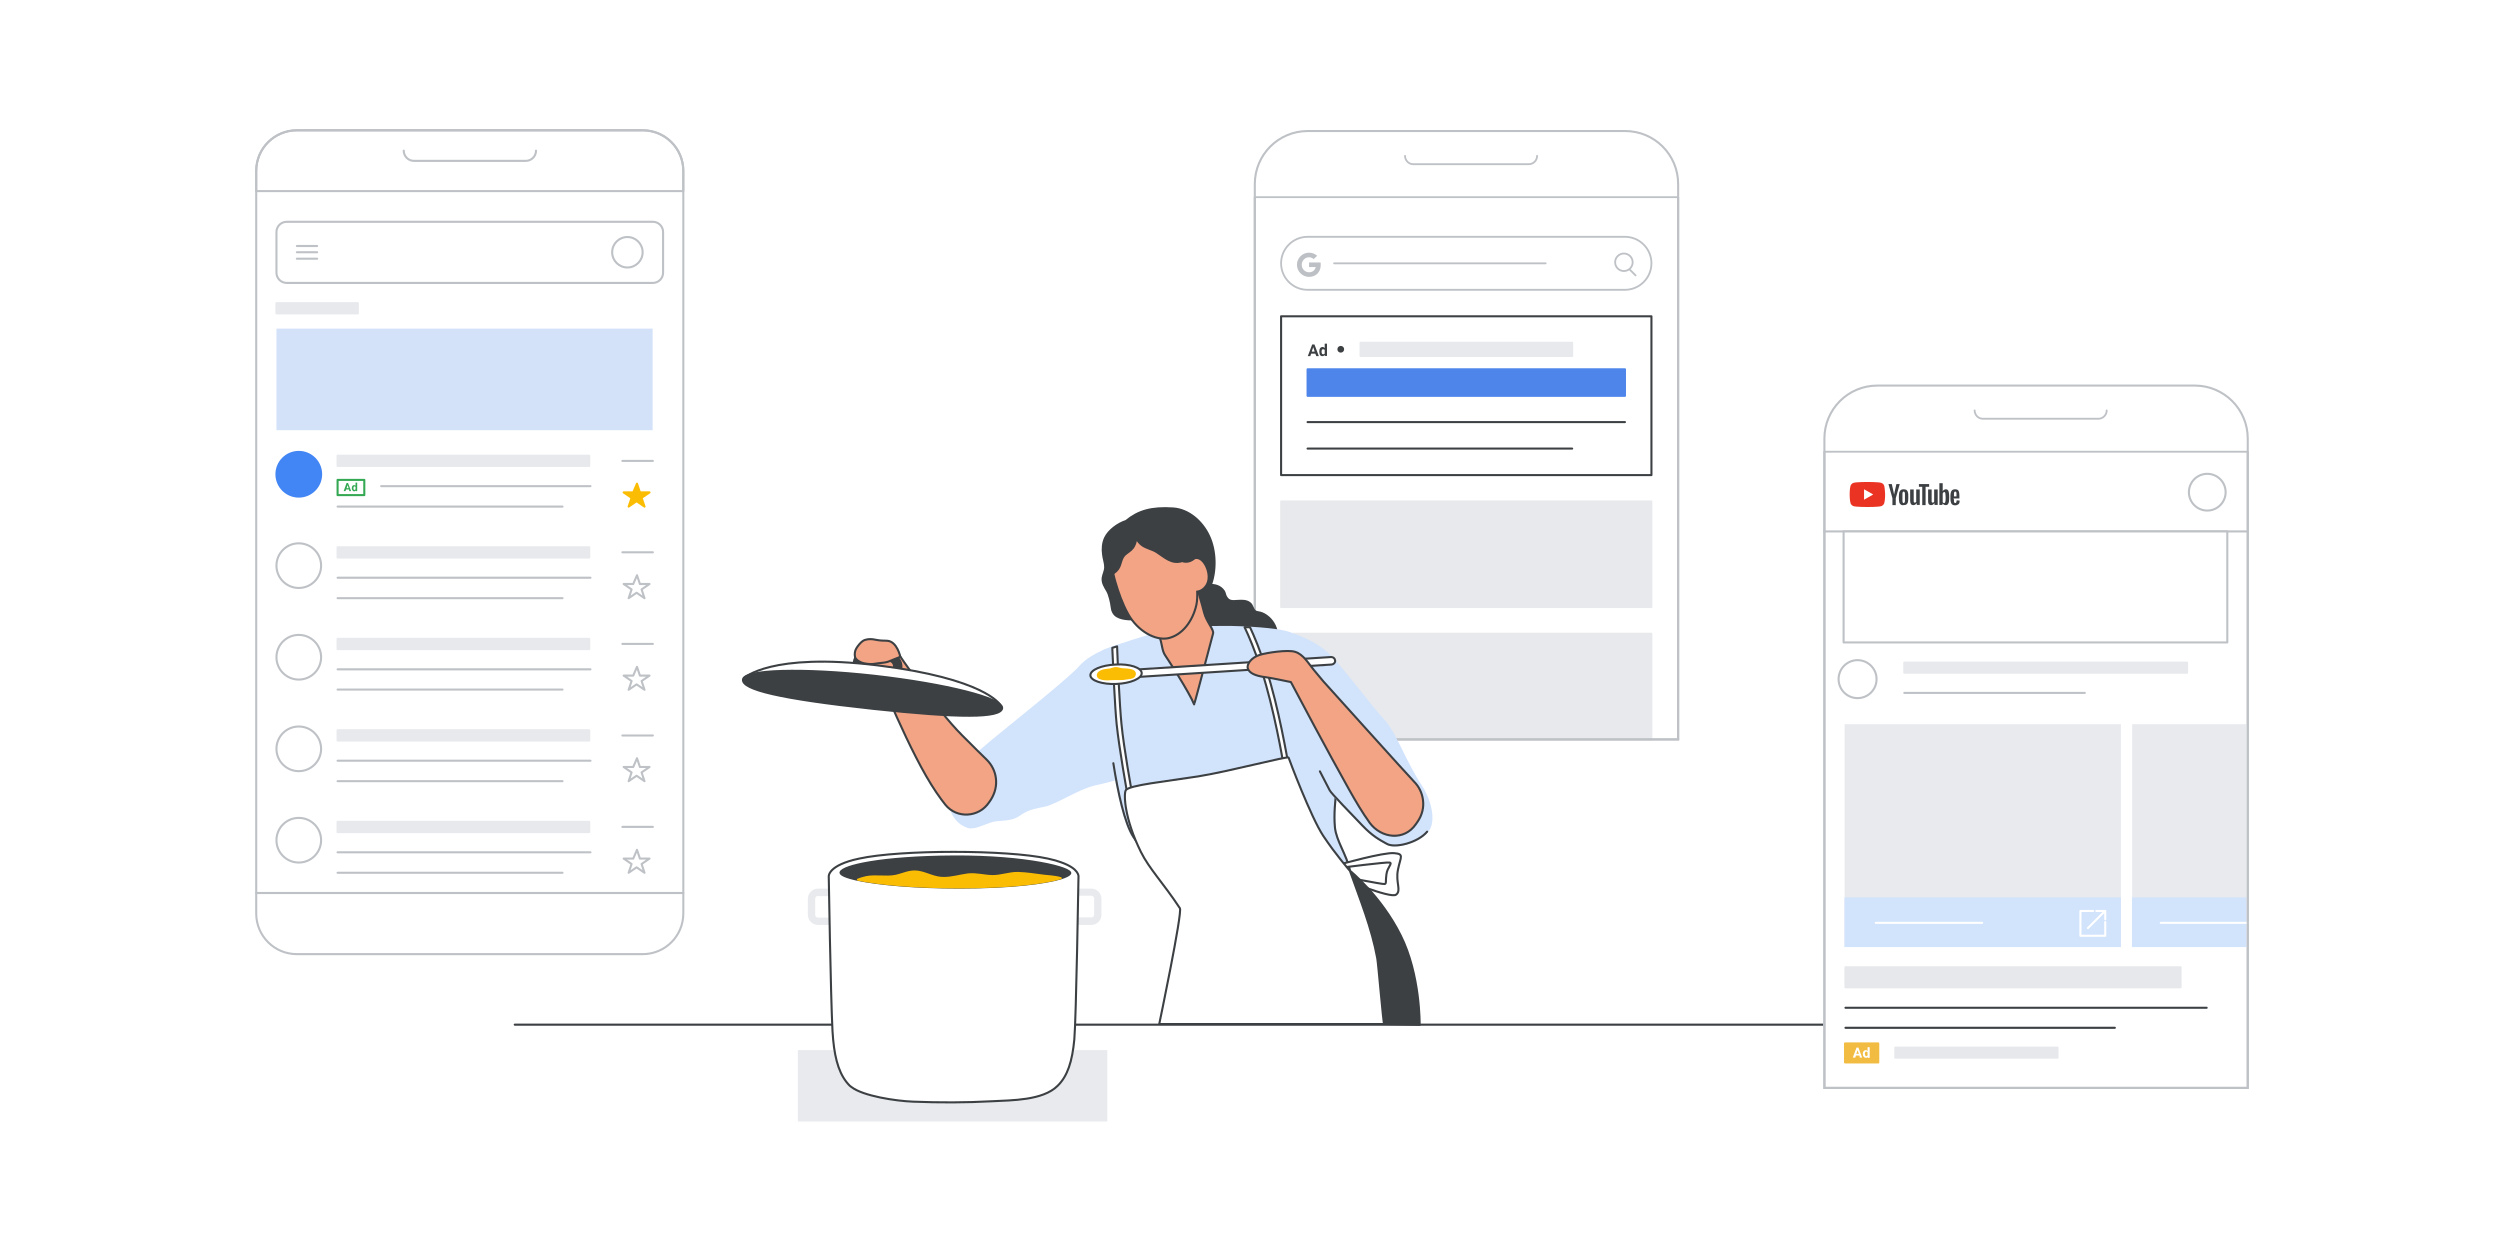 <?xml version="1.0" encoding="utf-8"?>
<!-- Generator: Adobe Illustrator 24.0.0, SVG Export Plug-In . SVG Version: 6.00 Build 0)  -->
<svg version="1.1" id="Layer_1" xmlns="http://www.w3.org/2000/svg" xmlns:xlink="http://www.w3.org/1999/xlink" x="0px" y="0px"
	 viewBox="0 0 1198.2 599.1" style="enable-background:new 0 0 1198.2 599.1;" xml:space="preserve">
<style type="text/css">
	.st0{fill:#FFFFFF;}
	.st1{fill:#F8F8F8;stroke:#3D4043;stroke-linecap:round;stroke-miterlimit:10;}
	.st2{fill:#F1F1F1;stroke:#3D4043;stroke-linecap:round;stroke-linejoin:round;}
	.st3{fill:#FAD2CF;}
	.st4{fill:#FFFFFF;stroke:#FFFFFF;stroke-linecap:round;stroke-linejoin:round;}
	.st5{fill:#FFFFFF;stroke:#BBBFC4;stroke-linecap:round;stroke-linejoin:round;}
	.st6{fill:none;stroke:#BBBFC4;stroke-linecap:round;stroke-linejoin:round;}
	.st7{fill:#E6E8EB;stroke:#E6E8EB;stroke-linecap:round;stroke-linejoin:round;}
	.st8{fill:none;stroke:#BBBFC4;}
	.st9{fill-rule:evenodd;clip-rule:evenodd;fill:#BBBFC4;}
	.st10{fill:none;stroke:#E8EAED;stroke-linecap:round;stroke-linejoin:round;stroke-miterlimit:10;}
	.st11{fill:#5F6368;}
	.st12{fill:none;stroke:#E6E8EB;stroke-linecap:round;stroke-linejoin:round;}
	.st13{opacity:0.91;}
	.st14{fill:#E6E6E6;stroke:#FFFFFF;stroke-width:0.75;stroke-miterlimit:10;}
	.st15{fill:#3D4043;stroke:#FFFFFF;stroke-width:0.75;stroke-miterlimit:10;}
	.st16{fill:#FFFFFF;stroke:#34A853;stroke-linecap:round;stroke-linejoin:round;}
	.st17{fill:#34A853;}
	.st18{fill:#D2E3FC;}
	.st19{clip-path:url(#SVGID_2_);}
	.st20{fill:#F1F3F4;}
	.st21{fill:#D4E2F9;}
	.st22{fill:none;stroke:#3D4043;stroke-linecap:round;stroke-linejoin:round;stroke-miterlimit:10;}
	.st23{fill:#3D4043;}
	.st24{fill:#FFFFFF;stroke:#3D4043;stroke-linecap:round;stroke-linejoin:round;stroke-miterlimit:10;}
	.st25{fill:#81C995;}
	.st26{fill:#4285F4;}
	.st27{fill:#FBBC04;}
	.st28{fill:#E39656;}
	.st29{fill:#3D4043;stroke:#3D4043;stroke-linecap:round;stroke-linejoin:round;stroke-miterlimit:10;}
	.st30{fill:#E8EAED;}
	.st31{clip-path:url(#SVGID_4_);}
	.st32{fill:#C2C2C2;filter:url(#Adobe_OpacityMaskFilter);}
	.st33{mask:url(#mask10_1_);}
	.st34{clip-path:url(#SVGID_6_);}
	.st35{fill:none;stroke:#D75040;stroke-linejoin:round;}
	.st36{fill:none;stroke:#BBBFC4;stroke-linejoin:round;}
	.st37{fill:none;stroke:#BBBFC4;stroke-linecap:round;stroke-linejoin:bevel;}
	.st38{fill:#EA3523;}
	.st39{fill:#3C4043;}
	.st40{fill:#D2E1F7;}
	.st41{fill:none;stroke:#3C4043;stroke-linecap:round;stroke-linejoin:round;stroke-miterlimit:10;}
	.st42{fill:#F2BC42;stroke:#F2BC42;stroke-linecap:round;stroke-linejoin:round;}
	.st43{fill:none;stroke:#FFFFFF;stroke-linecap:round;stroke-linejoin:round;}
	.st44{clip-path:url(#SVGID_8_);}
	.st45{fill:#D2E3FC;stroke:#D2E3FC;stroke-linecap:round;stroke-linejoin:round;stroke-miterlimit:10;}
	.st46{fill:#FFFFFF;stroke:#3C4043;stroke-linecap:round;stroke-linejoin:round;stroke-miterlimit:10;}
	.st47{fill:#3C4043;stroke:#3C4043;stroke-linecap:round;stroke-linejoin:round;stroke-miterlimit:10;}
	.st48{fill:#F2A485;}
	.st49{fill:#E38460;}
	.st50{clip-path:url(#SVGID_8_);fill:#E8EAED;}
	.st51{clip-path:url(#SVGID_8_);fill:#FFFFFF;}
	.st52{clip-path:url(#SVGID_8_);fill:#FBBC04;}
	.st53{clip-path:url(#SVGID_10_);}
	.st54{fill:#DC804D;}
	.st55{fill:#1E2C3E;}
	.st56{fill:#FBBC04;stroke:#FBBC04;stroke-linecap:round;stroke-linejoin:round;stroke-miterlimit:10;}
	.st57{fill:#936E55;}
	.st58{fill:#E8EAED;stroke:#E8EAED;stroke-miterlimit:10;}
	.st59{fill:#B3C1C7;}
	.st60{clip-path:url(#SVGID_10_);fill:#D2E3FC;}
	.st61{fill:none;stroke:#FFFFFF;stroke-linecap:round;stroke-linejoin:round;stroke-miterlimit:10;}
	.st62{fill:#4285F4;stroke:#4285F4;}
	.st63{fill-rule:evenodd;clip-rule:evenodd;fill:#FFFFFF;}
	.st64{fill:none;stroke:#BEC1C5;stroke-linecap:round;stroke-miterlimit:10;}
	.st65{fill:none;stroke:#4285F4;stroke-linecap:round;stroke-linejoin:round;stroke-miterlimit:10;}
	.st66{fill:#FFFFFF;stroke:#3D4043;stroke-linecap:round;stroke-linejoin:round;}
	.st67{fill:none;stroke:#3D4043;stroke-linecap:round;stroke-miterlimit:10;}
	.st68{opacity:0.2;fill:#ABAEB2;}
	.st69{fill:#2573E8;}
	.st70{fill:none;stroke:#3D4043;stroke-miterlimit:10;}
	.st71{fill:#FFFFFF;stroke:#3D4043;stroke-width:0.999;stroke-linecap:round;stroke-linejoin:round;}
	.st72{fill:none;stroke:#DEDEDE;stroke-miterlimit:10;}
	.st73{fill:#F2FDF5;stroke:#58A35D;stroke-miterlimit:10;}
	.st74{fill:none;stroke:#2573E8;stroke-linecap:round;stroke-miterlimit:10;}
	.st75{fill:#58A35D;}
	.st76{fill:none;stroke:#636669;stroke-miterlimit:10;}
	.st77{fill:#636669;}
	.st78{opacity:0.5;fill:#FFFFFF;}
	.st79{fill:none;stroke:#FFFFFF;stroke-linecap:round;stroke-miterlimit:10;}
	.st80{fill:#F2BC42;}
	.st81{fill:#4E85EB;}
	.st82{fill:#58A45C;}
	.st83{fill-rule:evenodd;clip-rule:evenodd;fill:none;stroke:#FFFFFF;stroke-miterlimit:10;}
	.st84{fill:none;stroke:#FFFFFF;stroke-miterlimit:10;}
	.st85{fill:none;stroke:#F1BA41;stroke-miterlimit:10;}
	.st86{fill:none;stroke:#EA4335;stroke-miterlimit:10;}
	.st87{fill:none;stroke:#4D4D4D;stroke-miterlimit:10;}
	.st88{fill:none;stroke:#3D4043;stroke-linecap:round;stroke-linejoin:round;}
	.st89{fill:none;stroke:#3C4043;stroke-miterlimit:10;}
	.st90{fill:#E7E9EC;stroke:#E7E9EC;stroke-linecap:round;stroke-linejoin:round;}
	.st91{fill:none;stroke:#BEC1C5;}
	.st92{fill:none;stroke:#BEC1C5;stroke-linecap:round;stroke-linejoin:round;}
	.st93{fill:#4285F4;stroke:#4285F4;stroke-linecap:round;stroke-linejoin:round;}
	.st94{fill:#FFFFFF;stroke:#BEC1C5;stroke-linecap:round;stroke-linejoin:round;}
	.st95{fill:#FFFFFF;stroke:#FFFFFF;}
	.st96{fill:none;stroke:#BEC1C5;stroke-width:0.882;stroke-linecap:round;stroke-linejoin:round;}
	.st97{clip-path:url(#SVGID_12_);}
	.st98{fill:#BDC0C4;}
	.st99{fill:#E7E9EC;stroke:#E7E9EC;stroke-width:0.882;stroke-linecap:round;stroke-linejoin:round;}
	.st100{fill:#4E85EB;stroke:#4E85EB;stroke-linecap:round;stroke-linejoin:round;}
	.st101{fill:#D2E3FC;stroke:#D2E3FC;stroke-miterlimit:10;}
	.st102{fill:#EA3323;}
	.st103{fill:none;stroke:#3C4043;stroke-linecap:round;stroke-linejoin:round;}
</style>
<rect x="-10" y="-8.5" class="st0" width="1220" height="617"/>
<g>
	<g>
		<path class="st4" d="M142.3,62.5H308c10.8,0,19.5,8.7,19.5,19.5v355.8c0,10.8-8.7,19.5-19.5,19.5H142.3
			c-10.8,0-19.5-8.7-19.5-19.5V81.9C122.8,71.2,131.5,62.5,142.3,62.5z"/>
		<rect x="132.5" y="145.3" class="st90" width="39" height="4.9"/>
		<path class="st91" d="M137.4,106.3h175.5c2.7,0,4.9,2.2,4.9,4.9v19.5c0,2.7-2.2,4.9-4.9,4.9H137.4c-2.7,0-4.9-2.2-4.9-4.9v-19.5
			C132.5,108.5,134.7,106.3,137.4,106.3z"/>
		<circle class="st91" cx="300.7" cy="120.9" r="7.3"/>
		<path class="st92" d="M142.3,117.9h9.7"/>
		<path class="st92" d="M142.3,120.9h9.7"/>
		<path class="st92" d="M142.3,124h9.7"/>
		<rect x="161.8" y="218.4" class="st90" width="120.6" height="4.9"/>
		<circle class="st93" cx="143.2" cy="227.3" r="10.7"/>
		<path class="st92" d="M182.7,233H283"/>
		<path class="st92" d="M161.8,242.8h107.8"/>
		<path class="st56" d="M305.3,231.8l1.4,4.2h4.6l-3.8,2.6l1.4,4.2l-3.8-2.6l-3.8,2.6l1.4-4.2l-3.8-2.6h4.6L305.3,231.8z"/>
		<path class="st92" d="M298.3,220.9h14.6"/>
		<rect x="161.8" y="262.3" class="st90" width="120.6" height="4.9"/>
		<circle class="st91" cx="143.2" cy="271.1" r="10.7"/>
		<path class="st92" d="M161.8,276.9H283"/>
		<path class="st92" d="M161.8,286.7h107.8"/>
		<path class="st92" d="M305.3,275.7l1.4,4.2h4.6l-3.8,2.6l1.4,4.2l-3.8-2.6l-3.8,2.6l1.4-4.2l-3.8-2.6h4.6L305.3,275.7z"/>
		<path class="st92" d="M298.3,264.7h14.6"/>
		<rect x="161.8" y="306.2" class="st90" width="120.6" height="4.9"/>
		<circle class="st91" cx="143.2" cy="315" r="10.7"/>
		<path class="st92" d="M161.8,320.8H283"/>
		<path class="st92" d="M161.8,330.5h107.8"/>
		<path class="st92" d="M305.3,319.6l1.4,4.2h4.6l-3.8,2.6l1.4,4.2l-3.8-2.6l-3.8,2.6l1.4-4.2l-3.8-2.6h4.6L305.3,319.6z"/>
		<path class="st92" d="M298.3,308.6h14.6"/>
		<rect x="161.8" y="350" class="st90" width="120.6" height="4.9"/>
		<circle class="st91" cx="143.2" cy="358.9" r="10.7"/>
		<path class="st92" d="M161.8,364.6H283"/>
		<path class="st92" d="M161.8,374.4h107.8"/>
		<path class="st92" d="M305.3,363.4l1.4,4.2h4.6l-3.8,2.6l1.4,4.2l-3.8-2.6l-3.8,2.6l1.4-4.2l-3.8-2.6h4.6L305.3,363.4z"/>
		<path class="st92" d="M298.3,352.5h14.6"/>
		<rect x="161.8" y="393.9" class="st90" width="120.6" height="4.9"/>
		<circle class="st91" cx="143.2" cy="402.7" r="10.7"/>
		<path class="st92" d="M161.8,408.5H283"/>
		<path class="st92" d="M161.8,418.3h107.8"/>
		<path class="st92" d="M305.3,407.3l1.4,4.2h4.6l-3.8,2.6l1.4,4.2l-3.8-2.6l-3.8,2.6l1.4-4.2l-3.8-2.6h4.6L305.3,407.3z"/>
		<path class="st92" d="M298.3,396.3h14.6"/>
		<path class="st94" d="M122.8,81.9c0-10.8,8.7-19.5,19.5-19.5H308c10.8,0,19.5,8.7,19.5,19.5v9.7H122.8V81.9z"/>
		<path class="st92" d="M142.3,62.5H308c10.8,0,19.5,8.7,19.5,19.5v355.8c0,10.8-8.7,19.5-19.5,19.5H142.3
			c-10.8,0-19.5-8.7-19.5-19.5V81.9C122.8,71.2,131.5,62.5,142.3,62.5z"/>
		<path class="st92" d="M327.5,428H122.8"/>
		<path class="st92" d="M193.5,72.2L193.5,72.2c0,2.7,2.2,4.9,4.9,4.9H252c2.7,0,4.9-2.2,4.9-4.9l0,0"/>
		<path class="st21" d="M132.5,157.5h180.3v48.7H132.5V157.5z"/>
		<g>
			<rect x="161.8" y="230" class="st16" width="12.8" height="7.3"/>
			<path class="st17" d="M167.3,234.6h-1.4l-0.3,0.8h-0.9l1.4-3.9h0.7l1.5,3.9h-0.9L167.3,234.6z M166.1,234h1l-0.5-1.5L166.1,234z"
				/>
			<path class="st17" d="M168.6,234c0-0.5,0.1-0.8,0.3-1.1c0.2-0.3,0.5-0.4,0.8-0.4c0.3,0,0.5,0.1,0.7,0.3v-1.5h0.8v4.1h-0.7l0-0.3
				c-0.2,0.2-0.4,0.4-0.7,0.4c-0.3,0-0.6-0.1-0.8-0.4C168.7,234.8,168.6,234.5,168.6,234z M169.4,234c0,0.3,0,0.5,0.1,0.6
				c0.1,0.1,0.2,0.2,0.4,0.2c0.2,0,0.4-0.1,0.5-0.3v-1.1c-0.1-0.2-0.3-0.3-0.5-0.3C169.6,233.1,169.4,233.4,169.4,234z"/>
		</g>
	</g>
	<g>
		<path class="st95" d="M601.4,88.2c0-14,11.3-25.4,25.4-25.4h152.1c14,0,25.4,11.3,25.4,25.4v266.2H601.4V88.2z"/>
		<path class="st96" d="M601.4,94.5h202.9"/>
		<path class="st96" d="M673.4,74.7L673.4,74.7c0,2.2,1.8,4,3.9,4h55.4c2.2,0,4-1.8,4-4l0,0"/>
		<g>
			<defs>
				<rect id="SVGID_11_" x="620.4" y="119.9" width="14" height="14"/>
			</defs>
			<clipPath id="SVGID_2_">
				<use xlink:href="#SVGID_11_"  style="overflow:visible;"/>
			</clipPath>
			<g class="st19">
				<path class="st98" d="M627.4,128v-2.2h5.5c0.1,0.4,0.1,0.7,0.1,1.2c0,3.3-2.2,5.7-5.6,5.7c-3.2,0-5.8-2.6-5.8-5.8
					c0-3.2,2.6-5.8,5.8-5.8c1.6,0,2.9,0.6,3.9,1.5l-1.7,1.6c-0.4-0.4-1.1-0.9-2.2-0.9c-1.9,0-3.5,1.6-3.5,3.6c0,2,1.6,3.6,3.5,3.6
					c2.2,0,3-1.6,3.2-2.5H627.4z"/>
			</g>
		</g>
		<path class="st96" d="M781.1,129.2l2.8,2.8"/>
		<circle class="st96" cx="778.3" cy="125.7" r="4.2"/>
		<path class="st96" d="M639.4,126.2h101.4"/>
		<path class="st96" d="M614,126.2c0-7,5.7-12.7,12.7-12.7h152.1c7,0,12.7,5.7,12.7,12.7l0,0c0,7-5.7,12.7-12.7,12.7H626.7
			C619.7,138.9,614,133.2,614,126.2L614,126.2z"/>
		<rect x="614" y="303.7" class="st99" width="177.5" height="50.7"/>
		<rect x="614" y="240.3" class="st99" width="177.5" height="50.7"/>
		<path class="st91" d="M601.4,94.5c0,0,0,158.4,0,259.9h202.9V94.5"/>
		<path class="st91" d="M601.4,88.2c0-14,11.3-25.4,25.4-25.4h152.1c14,0,25.4,11.3,25.4,25.4v266.2H601.4V88.2z"/>
		<path class="st88" d="M626.7,202.3h152.1"/>
		<path class="st88" d="M626.7,215h126.8"/>
		<path class="st100" d="M626.7,177h152.1v12.7H626.7V177z"/>
		<rect x="652.1" y="164.3" class="st90" width="101.4" height="6.3"/>
		<path class="st23" d="M630.4,169.5h-2l-0.4,1.2h-1.2l2.1-5.6h1.1l2.1,5.6h-1.2L630.4,169.5z M628.7,168.5h1.4l-0.7-2.1
			L628.7,168.5z M632.3,168.5c0-0.6,0.1-1.2,0.4-1.6c0.3-0.4,0.7-0.6,1.2-0.6c0.4,0,0.7,0.2,1,0.5v-2.1h1.1v5.9h-1l-0.1-0.4
			c-0.3,0.3-0.6,0.5-1.1,0.5c-0.5,0-0.9-0.2-1.2-0.6C632.5,169.7,632.3,169.2,632.3,168.5z M633.4,168.6c0,0.4,0.1,0.7,0.2,0.9
			c0.1,0.2,0.3,0.3,0.6,0.3c0.3,0,0.6-0.1,0.7-0.4v-1.6c-0.1-0.3-0.4-0.4-0.7-0.4C633.7,167.3,633.4,167.7,633.4,168.6z"/>
		<circle class="st23" cx="642.6" cy="167.4" r="1.6"/>
		<path class="st88" d="M614,151.6h177.5v76.1H614V151.6z"/>
	</g>
	<g>
		<rect x="382.4" y="503.3" class="st30" width="148.3" height="34.2"/>
		<g>
			<path class="st47" d="M612,303.3c-0.5-3.3-2.2-6.2-5-8.2c-0.7-0.5-1.4-0.9-2.2-1.2c-0.9-0.4-2.2-0.4-3-0.8
				c-1.5-0.8-1.4-3.1-2.9-4.1c-1.6-1.2-3.6-1.1-5.5-1c-2.4,0.1-4.4,0.6-5.8-2c-0.5-0.8-0.5-1.8-1-2.6c-1.6-2.4-4.2-3.2-6.8-3
				c-0.1-0.4-0.6-0.6-1-0.3c-0.1,0.2-0.3,0.3-0.4,0.5c-0.5,0.1-1.1,0.3-1.6,0.5c-0.6,0.2-0.4,1.2,0.1,1.2c-0.9,0.9-1.7,1.9-2.6,2.8
				c-0.8,0.9-1.8,1.9-1.9,3.3c-0.1,1.8,1.4,3.7,1.6,5.4c0.2,1.8,0,3.4,0.7,5.1c0.7,1.8,1.9,3.2,2.4,5.1c0.4,1.7,0.6,3,1.7,4.5
				c1,1.5,2.4,2.8,3.5,4.3c0.8,1.2,1.3,2.6,2.3,3.6c2.2,2,5.8,0.7,8.3,0.7c4.3,0.1,7.9-1.2,11.8-2.8c2.7-1.1,6.6-2.3,8.5-4.6
				C614.8,307.8,612.9,305.2,612,303.3z"/>
			<g>
				<path class="st101" d="M537.8,308.9c0,0-13.9,3.4-20.2,10.7c-6.3,7.3-47.8,39.4-49.1,41.7c-1.4,2.4-14.5,10.9-14,19.7
					c0.6,11.2,6.5,14.3,9.3,15.3c2.8,1,6.9-1.2,11-2.6c4.1-1.4,9.1,0,13.6-3.1c4.5-3.1,6.9-3.3,12.4-4.5s16.7-8.7,24.2-10.2
					c7.5-1.6,24.9-6.5,25.1-7.7c0.3-1.2,3.5-15.5,1.7-20.1C549.9,343.6,537.8,308.9,537.8,308.9z"/>
				<path class="st101" d="M647,417.3l-77.5,16.5c0,0-17.8-19.6-26.3-32.6c-8.5-13-12.7-59.2-13-65.9c-0.3-6.7-1.4-23.3-1.4-23.3
					s6.1-2.3,14.7-5.1c0.8-0.2,1.5-0.5,2.3-0.7c9.8-3.1,11.9-3,22.6-4.3c8.5-1.1,9.6-1.5,19.1-1.4c0.9,0,1.8,0,2.6,0
					c13.2,0.3,24.5,1.5,27.8,2.9c5.7,2.6,19.7,30.2,22.9,53.9c2,14.7-2.2,26.5-1,39.2C640.4,403.1,645.5,409.8,647,417.3z"/>
				<path class="st41" d="M640.8,357.3c2,14.7-2.2,26.5-1,39.2c0.6,6.5,5.7,13.3,7.2,20.7l-77.5,16.5c0,0-17.8-19.6-26.3-32.6
					c-4.2-6.5-7.4-21.3-9.6-35.3"/>
				<path class="st101" d="M617.9,303.5c0,0,12.2,3.3,19.6,11c7.4,7.7,19.5,24.2,25.4,30.5c5.9,6.2,10.7,20.7,18.2,31.8
					c3.8,5.7,7.3,16.6,2.9,21.8s-15.3,8-19.2,5.9c-3.8-2.1-7-3.8-11.8-8.8c-4.8-5-15.2-15.7-15.7-16.9c-0.6-1.2-1.8-3.4-4.7-9.1
					c-3-5.7-10.6-16.9-13-24.6C617.2,337.5,617.9,303.5,617.9,303.5z"/>
				<path class="st41" d="M684,398.6c-4.4,5.3-15.3,8-19.2,5.9c-3.8-2.1-7-3.8-11.8-8.8c-4.8-5-15.2-15.7-15.7-16.9
					c-0.6-1.2-1.8-3.4-4.7-9.1"/>
			</g>
			<path class="st46" d="M642.5,414.2c0,0,20.7-5.8,25.7-5.3c5,0.4,3,1.8,1.8,8c-1.2,6.2,1.8,9.9-0.9,11.9c-2.7,2-26.6-8-26.6-8
				v-0.9c0,0,20.1,4,21.1,3.8c1-0.1,0.4-1.5,0.9-4.7c0.4-3.3,3.1-5.3,1.5-5.6c-1.6-0.3-23.5,2.5-23.5,2.5V414.2z"/>
			<path class="st47" d="M567.7,434.7l-10.4,53.7l123.1,2.8c0,0,0.4-24-9.1-42.9c-9.4-18.9-24.3-31-24.3-31s-59.1,4.5-61.3,5.9
				C583.6,424.7,567.7,434.7,567.7,434.7z"/>
			<g>
				<path class="st46" d="M617.3,365.2l-2.3,0.4c0-0.3-4.5-26.6-10.3-44.1c-3.3-9.9-6.2-16.8-8.2-20.9c0.9,0,1.8,0,2.6,0
					c2,4.3,4.8,10.9,7.8,20.2C612.8,338.5,617.2,365,617.3,365.2z"/>
			</g>
			<g>
				<path class="st46" d="M542.5,379.6l-2.3,0.4c0-0.2-3.8-21.2-5-32.8c-0.9-8.8-1.7-28-2.1-36.7c0.8-0.2,1.5-0.5,2.3-0.7
					c0.3,8.3,1.2,28.2,2.1,37.2C538.6,358.4,542.4,379.4,542.5,379.6z"/>
			</g>
			<path class="st46" d="M539.6,378.7c1.7-2.4,18.7-4.1,34.7-6.6c16-2.6,43-9.9,43.3-9c0.3,1,10.7,28.6,16.6,37.5
				c5.9,8.9,12.8,16.8,12.8,16.8c4.9,13.8,10.5,27.5,13.1,41.9c0.5,2.6,2.9,31.5,3.3,31.5H555.6c0,0,11.2-53.5,9.9-55.5
				c-7.9-12-14.7-18.9-18.7-27C538.8,392.1,538.5,380.3,539.6,378.7z"/>
			<path class="st47" d="M579.5,257c-3.3-7.2-9.9-12.8-17.2-13.3c-10.5-0.7-16.8,1.2-22.6,6c-4,1.3-8.3,4.5-10,8
				c-1.2,2.5-1.4,5.4-1,8.1c0.2,2,1,4,1,6c0,1.8-0.9,3.3-1.2,5.1c-0.3,2.5,1,4.3,2.2,6.4c1,1.7,1.9,5.7,2.1,7.6
				c0.1,1,0.3,1.8,0.8,2.7c1.6,3,6.6,3.4,10.3,3.2c2.4,0.8,4.9,1.1,7.4,0.8c4.1-0.5,8.8-0.7,12.7-2.3c6.8-2.8,13-7.2,16-14.1
				C583,273.9,582.8,264.1,579.5,257z"/>
			<path class="st48" d="M549.5,294.1c0,0,4.8,7.3,6.2,11c1.4,3.8,1.1,6.6,2.8,9.1c1,1.4,11.7,17.9,13.8,23.4
				c0.1,0.4,8.6-32.2,9.1-34c0.5-1.8-3.2-5.6-4.3-10c-1.1-4.4-3.3-11.7-3.3-11.7s-8.8,10.5-9.6,11.1
				C563.3,293.4,549.5,294.1,549.5,294.1z"/>
			<path class="st41" d="M549.5,294.1c0,0,4.8,7.3,6.2,11c1.4,3.8,1.1,6.6,2.8,9.1c1,1.4,11.7,17.9,13.8,23.4
				c0.1,0.4,8.6-32.2,9.1-34c0.5-1.8-3.2-5.6-4.3-10c-1.1-4.4-3.3-11.7-3.3-11.7s-8.8,10.5-9.6,11.1
				C563.3,293.4,549.5,294.1,549.5,294.1z"/>
			<path class="st48" d="M573.4,289.9c-1.7,7.6-6.6,14.5-13.6,16c-6.1,1.2-14.5-3.4-19.1-11.6c-2.8-5-4.7-10.5-6.1-15.3
				c-0.2-0.6-0.3-1.2-0.5-1.8c-1.6-6.1-2.1-10.6-2.1-10.6s-2.2-5,5.4-10.2c7.7-5.3,28.5-5.5,31.3,0.5
				C571.4,262.9,575.1,282.3,573.4,289.9z"/>
			<path class="st41" d="M573.4,289.9c-1.7,7.6-6.6,14.5-13.6,16c-6.1,1.2-14.5-3.4-19.1-11.6c-2.8-5-4.7-10.5-6.1-15.3
				c-0.2-0.6-0.3-1.2-0.5-1.8c-1.6-6.1-2.1-10.6-2.1-10.6s-2.2-5,5.4-10.2c7.7-5.3,28.5-5.5,31.3,0.5
				C571.4,262.9,575.1,282.3,573.4,289.9z"/>
			<path class="st48" d="M568.9,271.3c0,0,1.1-3.3,4.6-3.4c3.5,0,7,7.9,4.4,12.2c-2.6,4.3-6.8,2.8-6.8,2.8L568.9,271.3z"/>
			<path class="st47" d="M572.2,266.5c0.1-3-0.2-6.2-1.4-9c-0.9-2.2-2.6-3.1-4.5-4.4c-2.2-1.5-4-1.6-6.7-1.6
				c-3.3,0-6.9-0.2-10.1,0.5c-5.8,1.3-11.6,0.5-15.8,5.6c-4.1,4.9-3.1,10.9-1.5,16.6c-0.3,0.2-0.7,0.3-1.1,0.4
				c-0.7,0.2-0.4,1.3,0.3,1.1c1.8-0.5,3.3-1.4,4.4-2.9c1.8-2.5,1.2-5.5,4-7.5c1.6-1.2,3.1-2.1,3.9-4c0.5-1,0.7-2.1,0.9-3.3
				c0.7,1.3,1.6,2.4,2.8,3.3c2.1,1.5,4.8,1.9,7,3.3c4,2.6,7.2,5.9,12.2,4.3c2.1,0.8,4.5,0.1,6.1-1.6
				C573.2,267,572.7,266.4,572.2,266.5z"/>
			<path class="st48" d="M477.3,372.9c-0.4-3.3-2-6.4-4.3-8.7c-2.4-2.3-6.1-6-11.9-11.8c-12.6-12.6-30.7-39.3-30.7-39.3l-6.1-4.3
				l-7.2,4.7c0,0,14.1,36.3,26.7,58.3c3.5,6.1,6.6,10.5,9.3,13.9c5.5,6.8,16.1,6.1,20.9-1.1l0.9-1.3
				C476.9,380.1,477.8,376.5,477.3,372.9L477.3,372.9z"/>
			<path class="st41" d="M477.3,372.9c-0.4-3.3-2-6.4-4.3-8.7c-2.4-2.3-6.1-6-11.9-11.8c-12.6-12.6-30.7-39.3-30.7-39.3l-6.1-4.3
				l-7.2,4.7c0,0,14.1,36.3,26.7,58.3c3.5,6.1,6.6,10.5,9.3,13.9c5.5,6.8,16.1,6.1,20.9-1.1l0.9-1.3
				C476.9,380.1,477.8,376.5,477.3,372.9L477.3,372.9z"/>
			<g>
				<path class="st47" d="M425.5,328.3c-0.3,0-0.5,0-0.8,0l-10.3-1.2c-1.7-0.2-3.2-1-4.2-2.4c-1-1.3-1.5-3-1.3-4.6l0.3-2.6
					c0.2-1.7,1-3.2,2.4-4.2c1.3-1,3-1.5,4.6-1.3l10.3,1.2c3.4,0.4,5.9,3.6,5.5,7l-0.3,2.6c-0.2,1.7-1,3.2-2.4,4.2
					C428.3,327.8,426.9,328.3,425.5,328.3z M425.2,324.7c0.7,0.1,1.5-0.1,2-0.6c0.6-0.5,0.9-1.1,1-1.8l0.3-2.6
					c0.2-1.5-0.9-2.9-2.4-3.1l-10.3-1.2c-0.7-0.1-1.5,0.1-2,0.6c-0.6,0.5-0.9,1.1-1,1.8l-0.3,2.6c-0.1,0.7,0.1,1.5,0.6,2
					c0.5,0.6,1.1,0.9,1.8,1L425.2,324.7z"/>
			</g>
			<path class="st46" d="M356.6,325c0,0,12.6-12.4,64-6.1c51.3,6.3,58.6,18.7,58.6,18.7s-50-0.4-51.6,0
				C426,337.9,356.6,325,356.6,325z"/>
			<path class="st47" d="M480.3,339.4c-0.5,4.8-20.6,4.8-62.1,0.3c-44.4-4.8-62.6-9.2-62.1-14c0.5-4.8,28.7-5.6,63-1.8
				C453.5,327.8,480.8,334.7,480.3,339.4z"/>
			<path class="st48" d="M431.5,314.8c0,0-1.5-7.4-6.3-7.7c-1.6-0.1-2.8,0-4.5-0.3c-0.8-0.1-1.5-0.3-2.3-0.4c-1.5-0.2-3.6-0.1-5,0.9
				c-1.1,0.8-2.3,2.3-3,3.5c-0.7,1.1-0.9,2.8-0.6,4.1c0.4,1.5,2.9,2.8,4.3,3c1.4,0.3,3.3,0.5,4.7,0.3c1.6-0.2,3.1-0.5,4.7-0.6
				c0.7-0.1,1.3-0.2,2-0.4C427.2,316.5,431.5,314.8,431.5,314.8z"/>
			<path class="st41" d="M431.5,314.8c0,0-1.5-7.4-6.3-7.7c-1.6-0.1-2.8,0-4.5-0.3c-0.8-0.1-1.5-0.3-2.3-0.4c-1.5-0.2-3.6-0.1-5,0.9
				c-1.1,0.8-2.3,2.3-3,3.5c-0.7,1.1-0.9,2.8-0.6,4.1c0.4,1.5,2.9,2.8,4.3,3c1.4,0.3,3.3,0.5,4.7,0.3c1.6-0.2,3.1-0.5,4.7-0.6
				c0.7-0.1,1.3-0.2,2-0.4C427.2,316.5,431.5,314.8,431.5,314.8z"/>
			<g>
				<path class="st46" d="M538.3,324.9c-0.9,0-1.7-0.7-1.8-1.7c-0.1-1,0.7-1.8,1.7-1.9l99.8-6.4c1,0,1.8,0.7,1.9,1.7
					c0.1,1-0.7,1.8-1.7,1.9l-99.8,6.4C538.4,324.9,538.3,324.9,538.3,324.9z"/>
			</g>
			<path class="st48" d="M682,383.4c-0.4-3.3-1.9-6.4-4.2-8.7c-2.3-2.3-43.6-48.2-43.6-48.2c-1.5-1.8-3-3.6-4.5-5.4
				c-2.5-3-5-7.5-9-8.7c-3.5-1.1-13.6,0.4-17,1.5c-3.9,1.2-6.4,4.5-5.6,6.6c0.7,2.1,3.6,3.5,8.7,4.1c2.9,0.4,8,1.5,11.9,2.3
				c3.9,7.4,17.6,33.2,28.1,51.9c3,5.3,6.1,10.6,9.7,15.6c5.5,7.4,16.5,8.8,22.1,0.6l0.9-1.3C681.6,390.6,682.5,387,682,383.4z"/>
			<path class="st41" d="M682,383.4c-0.4-3.3-1.9-6.4-4.2-8.7c-2.3-2.3-43.6-48.2-43.6-48.2c-1.5-1.8-3-3.6-4.5-5.4
				c-2.5-3-5-7.5-9-8.7c-3.5-1.1-13.6,0.4-17,1.5c-3.9,1.2-6.4,4.5-5.6,6.6c0.7,2.1,3.6,3.5,8.7,4.1c2.9,0.4,8,1.5,11.9,2.3
				c3.9,7.4,17.6,33.2,28.1,51.9c3,5.3,6.1,10.6,9.7,15.6c5.5,7.4,16.5,8.8,22.1,0.6l0.9-1.3C681.6,390.6,682.5,387,682,383.4z"/>
			<path class="st46" d="M547.2,322.6c0.1,2.6-5.3,4.9-12.1,5.2c-6.8,0.3-12.4-1.6-12.5-4.1c-0.1-2.6,5.3-4.9,12.1-5.2
				C541.5,318.1,547.1,320,547.2,322.6z"/>
			<path class="st56" d="M537.4,320.7c-1-0.2-1.8-0.5-2.8-0.5c-1,0.1-1.9,0.6-2.8,0.7c-2.2,0.3-3.6,0.2-5.3,1.7
				c-0.1,0.1-0.1,0.1-0.1,0.2c0,0,0,0,0,0c-1.5,3.1,4.7,2.9,6.2,2.7c2.4-0.2,4.8,0.2,7.1-0.3c1-0.2,3.5-0.2,4-1.4
				C545.2,320.4,538.5,321,537.4,320.7z"/>
		</g>
		<line class="st41" x1="246.7" y1="491.1" x2="904.7" y2="491.1"/>
		<g>
			<g>
				<path class="st30" d="M523.1,443.3h-11v-17.4h11c2.6,0,4.8,2.2,4.8,4.8v7.8C527.9,441.1,525.7,443.3,523.1,443.3z M515.6,439.7
					h7.5c0.7,0,1.3-0.6,1.3-1.3v-7.8c0-0.7-0.6-1.3-1.3-1.3h-7.5V439.7z"/>
			</g>
			<g>
				<path class="st30" d="M403,443.3h-11c-2.6,0-4.8-2.2-4.8-4.8v-7.8c0-2.6,2.2-4.8,4.8-4.8h11V443.3z M392,429.4
					c-0.7,0-1.3,0.6-1.3,1.3v7.8c0,0.7,0.6,1.3,1.3,1.3h7.5v-10.3H392z"/>
			</g>
			<path class="st46" d="M516.9,420.1c0,0-1.1,67.6-2,78.1c-1,10.5-3.2,17.5-8,22.2c-7.1,7.1-22.1,6.9-31.3,7.4
				c-12.7,0.7-25.3,0.7-38,0.2c-8.2-0.3-24-2.7-29.5-7c-0.3-0.2-0.5-0.4-0.8-0.6c-4.7-4.7-7-11.7-8-22.2c-0.1-0.9-0.2-2.3-0.3-4
				c-0.9-17.9-1.8-74.1-1.8-74.1s-0.6-5.4,14.6-8.6c19.7-4.3,70.8-4.3,90.4,0c0.1,0,0.3,0.1,0.4,0.1c2.4,0.5,4.4,1.1,6,1.7
				C517.4,416.4,516.9,420.1,516.9,420.1z"/>
			<path class="st47" d="M512.9,418.7c-0.4,0.7-1.9,1.5-4.5,2.3c-7.4,2.2-23.6,4.4-48.6,4.4c-21.9,0-39.1-1.7-48.6-3.7
				c-5.8-1.2-8.8-2.6-8.3-3.7c1.2-3,19.1-7.3,54.2-7.5C492.2,410.3,514.3,416.1,512.9,418.7z"/>
		</g>
		<path class="st56" d="M500.2,419.7c-4.1-0.5-8.2-1.2-12.3-1.3c-4.2-0.1-8.2,1.6-12.4,1.5c-4-0.1-7.5-1.2-11.5-0.8
			c-3.9,0.5-7.6,1.7-11.6,1.7c-4.5,0.1-8.1-2.3-12.4-3c-3.9-0.6-7.1,1.2-10.8,2c-4.6,0.9-9.3-0.3-14,0.6c-1.4,0.3-2.7,0.7-4,1.2
			c9.5,2,26.7,3.7,48.6,3.7c25,0,41.3-2.2,48.6-4.4C505.5,420,501.2,419.9,500.2,419.7z"/>
	</g>
	<g>
		<path class="st95" d="M874.4,210.2c0-14,11.3-25.4,25.4-25.4h152.1c14,0,25.4,11.3,25.4,25.4v311.2H874.4V210.2z"/>
		<path class="st96" d="M874.4,216.5h202.9"/>
		<path class="st96" d="M946.4,196.7L946.4,196.7c0,2.2,1.8,4,3.9,4h55.4c2.2,0,4-1.8,4-4l0,0"/>
		<path class="st91" d="M874.4,216.5c0,0,0,203.4,0,304.9h202.9V216.5"/>
		<circle class="st91" cx="1057.9" cy="235.9" r="8.8"/>
		<circle class="st91" cx="890.3" cy="325.5" r="9.1"/>
		<path class="st91" d="M873.9,254.7h203.3"/>
		<rect x="883.6" y="254.7" class="st94" width="183.9" height="53.2"/>
		<path class="st92" d="M912.7,332.1h86.5"/>
		<path class="st90" d="M912.7,317.6h135.5v4.8H912.7V317.6z"/>
		<path class="st102" d="M903.1,232.9c-0.2-0.7-0.8-1.3-1.5-1.5c-1.3-0.4-6.6-0.4-6.6-0.4s-5.2,0-6.6,0.4c-0.7,0.2-1.3,0.8-1.5,1.5
			c-0.4,1.3-0.4,4.1-0.4,4.1s0,2.7,0.4,4.1c0.2,0.7,0.8,1.3,1.5,1.5c1.3,0.4,6.6,0.4,6.6,0.4s5.3,0,6.6-0.4c0.7-0.2,1.3-0.8,1.5-1.5
			c0.4-1.3,0.4-4.1,0.4-4.1S903.4,234.3,903.1,232.9z"/>
		<path class="st0" d="M893.4,239.5l4.4-2.5l-4.4-2.5V239.5z"/>
		<path class="st23" d="M907,238.8l-1.9-6.8h1.6l0.7,3.1c0.2,0.8,0.3,1.4,0.4,1.9h0c0.1-0.4,0.2-1,0.4-1.9l0.7-3.1h1.6l-1.9,6.8v3.3
			H907V238.8L907,238.8z"/>
		<path class="st23" d="M911,241.8c-0.3-0.2-0.6-0.6-0.7-1c-0.1-0.5-0.2-1.1-0.2-1.9v-1.1c0-0.8,0.1-1.4,0.2-1.9
			c0.2-0.5,0.4-0.8,0.8-1.1c0.3-0.2,0.8-0.3,1.3-0.3c0.5,0,1,0.1,1.3,0.3c0.3,0.2,0.6,0.6,0.7,1.1c0.2,0.5,0.2,1.1,0.2,1.9v1.1
			c0,0.8-0.1,1.4-0.2,1.9c-0.2,0.5-0.4,0.8-0.7,1c-0.3,0.2-0.8,0.3-1.4,0.3C911.8,242.2,911.3,242.1,911,241.8z M912.9,240.7
			c0.1-0.2,0.1-0.6,0.1-1.2v-2.3c0-0.5,0-0.9-0.1-1.2c-0.1-0.2-0.3-0.4-0.5-0.4c-0.2,0-0.4,0.1-0.5,0.4c-0.1,0.2-0.1,0.6-0.1,1.2
			v2.3c0,0.5,0,0.9,0.1,1.2c0.1,0.2,0.2,0.4,0.5,0.4C912.6,241,912.8,240.9,912.9,240.7z"/>
		<path class="st23" d="M920,242h-1.3l-0.1-0.9h0c-0.4,0.7-0.9,1-1.6,1c-0.5,0-0.9-0.2-1.1-0.5c-0.2-0.3-0.4-0.8-0.4-1.5v-5.5h1.7
			v5.4c0,0.3,0,0.6,0.1,0.7c0.1,0.1,0.2,0.2,0.4,0.2c0.1,0,0.3,0,0.4-0.1c0.1-0.1,0.2-0.2,0.3-0.3v-5.9h1.7V242z"/>
		<path class="st23" d="M924.5,233.3h-1.6v8.8h-1.6v-8.8h-1.6v-1.3h4.9V233.3z"/>
		<path class="st23" d="M928.5,242h-1.3l-0.1-0.9h0c-0.4,0.7-0.9,1-1.6,1c-0.5,0-0.8-0.2-1.1-0.5c-0.2-0.3-0.3-0.8-0.3-1.5v-5.5h1.7
			v5.4c0,0.3,0,0.6,0.1,0.7c0.1,0.1,0.2,0.2,0.4,0.2c0.1,0,0.3,0,0.4-0.1c0.1-0.1,0.2-0.2,0.3-0.3v-5.9h1.7V242z"/>
		<path class="st23" d="M934,235.8c-0.1-0.5-0.3-0.8-0.5-1c-0.2-0.2-0.5-0.3-0.9-0.3c-0.3,0-0.6,0.1-0.9,0.3
			c-0.3,0.2-0.5,0.4-0.6,0.7h0v-3.9h-1.6V242h1.4l0.2-0.7h0c0.1,0.2,0.3,0.4,0.6,0.6c0.3,0.1,0.5,0.2,0.9,0.2c0.6,0,1-0.3,1.2-0.8
			c0.3-0.5,0.4-1.3,0.4-2.4v-1.2C934.2,237,934.1,236.3,934,235.8z M932.5,238.9c0,0.5,0,1-0.1,1.3c0,0.3-0.1,0.5-0.2,0.7
			c-0.1,0.1-0.2,0.2-0.4,0.2c-0.1,0-0.3,0-0.4-0.1c-0.1-0.1-0.2-0.2-0.3-0.3v-4.2c0.1-0.2,0.2-0.4,0.3-0.5c0.1-0.1,0.3-0.2,0.4-0.2
			c0.2,0,0.3,0.1,0.4,0.2c0.1,0.1,0.2,0.4,0.2,0.7c0,0.3,0.1,0.8,0.1,1.3V238.9L932.5,238.9z"/>
		<path class="st23" d="M936.5,239.3c0,0.5,0,0.8,0,1.1c0,0.2,0.1,0.4,0.2,0.5c0.1,0.1,0.2,0.2,0.4,0.2c0.2,0,0.4-0.1,0.5-0.3
			c0.1-0.2,0.1-0.5,0.2-1l1.4,0.1c0,0.1,0,0.2,0,0.3c0,0.7-0.2,1.2-0.6,1.5c-0.4,0.3-0.9,0.5-1.6,0.5c-0.8,0-1.4-0.3-1.7-0.8
			c-0.3-0.5-0.5-1.3-0.5-2.4v-1.3c0-1.1,0.2-1.9,0.5-2.4c0.3-0.5,0.9-0.8,1.7-0.8c0.6,0,1,0.1,1.3,0.3c0.3,0.2,0.5,0.5,0.6,1
			c0.1,0.4,0.2,1,0.2,1.8v1.3h-2.8V239.3z M936.7,235.8c-0.1,0.1-0.1,0.3-0.2,0.5c0,0.2,0,0.6,0,1.1v0.5h1.2v-0.5c0-0.5,0-0.8,0-1.1
			c0-0.2-0.1-0.4-0.2-0.5c-0.1-0.1-0.2-0.2-0.4-0.2C936.9,235.6,936.8,235.7,936.7,235.8z"/>
		<path class="st103" d="M884.5,483l173.1,0"/>
		<path class="st103" d="M884.5,492.6h129.1"/>
		<path class="st7" d="M884.5,463.6h160.6v9.6H884.5V463.6z"/>
		<rect x="908.4" y="502.1" class="st7" width="77.7" height="4.8"/>
		<path class="st30" d="M1021.9,347.1h54.8v106.8h-54.8V347.1z"/>
		<path class="st30" d="M884.1,347.1h132.4v106.8H884.1V347.1z"/>
		<g>
			<rect x="884.3" y="500.1" class="st42" width="15.9" height="9.1"/>
			<path class="st0" d="M891.2,505.9h-1.7l-0.3,1H888l1.8-4.8h0.9l1.8,4.8h-1.1L891.2,505.9z M889.7,505.1h1.2l-0.6-1.8L889.7,505.1
				z"/>
			<path class="st0" d="M892.8,505.1c0-0.6,0.1-1,0.4-1.3c0.3-0.3,0.6-0.5,1-0.5c0.3,0,0.6,0.1,0.9,0.4v-1.8h1v5.1h-0.9l0-0.4
				c-0.2,0.3-0.5,0.4-0.9,0.4c-0.4,0-0.8-0.2-1-0.5C892.9,506.1,892.8,505.7,892.8,505.1z M893.8,505.1c0,0.3,0.1,0.6,0.2,0.8
				c0.1,0.2,0.3,0.3,0.5,0.3c0.3,0,0.5-0.1,0.6-0.4v-1.4c-0.1-0.3-0.3-0.4-0.6-0.4C894,504,893.8,504.4,893.8,505.1z"/>
		</g>
		<rect x="884" y="430.1" class="st18" width="132.5" height="23.8"/>
		<path class="st43" d="M899,442.3h51"/>
		<g>
			<polyline class="st61" points="1004.7,436.6 1009,436.6 1009,440.6 			"/>
			<polyline class="st61" points="1009,441.9 1009,448.5 997.1,448.5 997.1,436.6 1003.2,436.6 			"/>
			<line class="st61" x1="1000.7" y1="444.8" x2="1008.8" y2="436.7"/>
		</g>
		<rect x="1021.8" y="430.1" class="st18" width="54.9" height="23.8"/>
		<path class="st43" d="M1035.6,442.3h41.6"/>
		<path class="st91" d="M874.4,210.2c0-14,11.3-25.4,25.4-25.4h152.1c14,0,25.4,11.3,25.4,25.4v311.2H874.4V210.2z"/>
	</g>
</g>
</svg>
